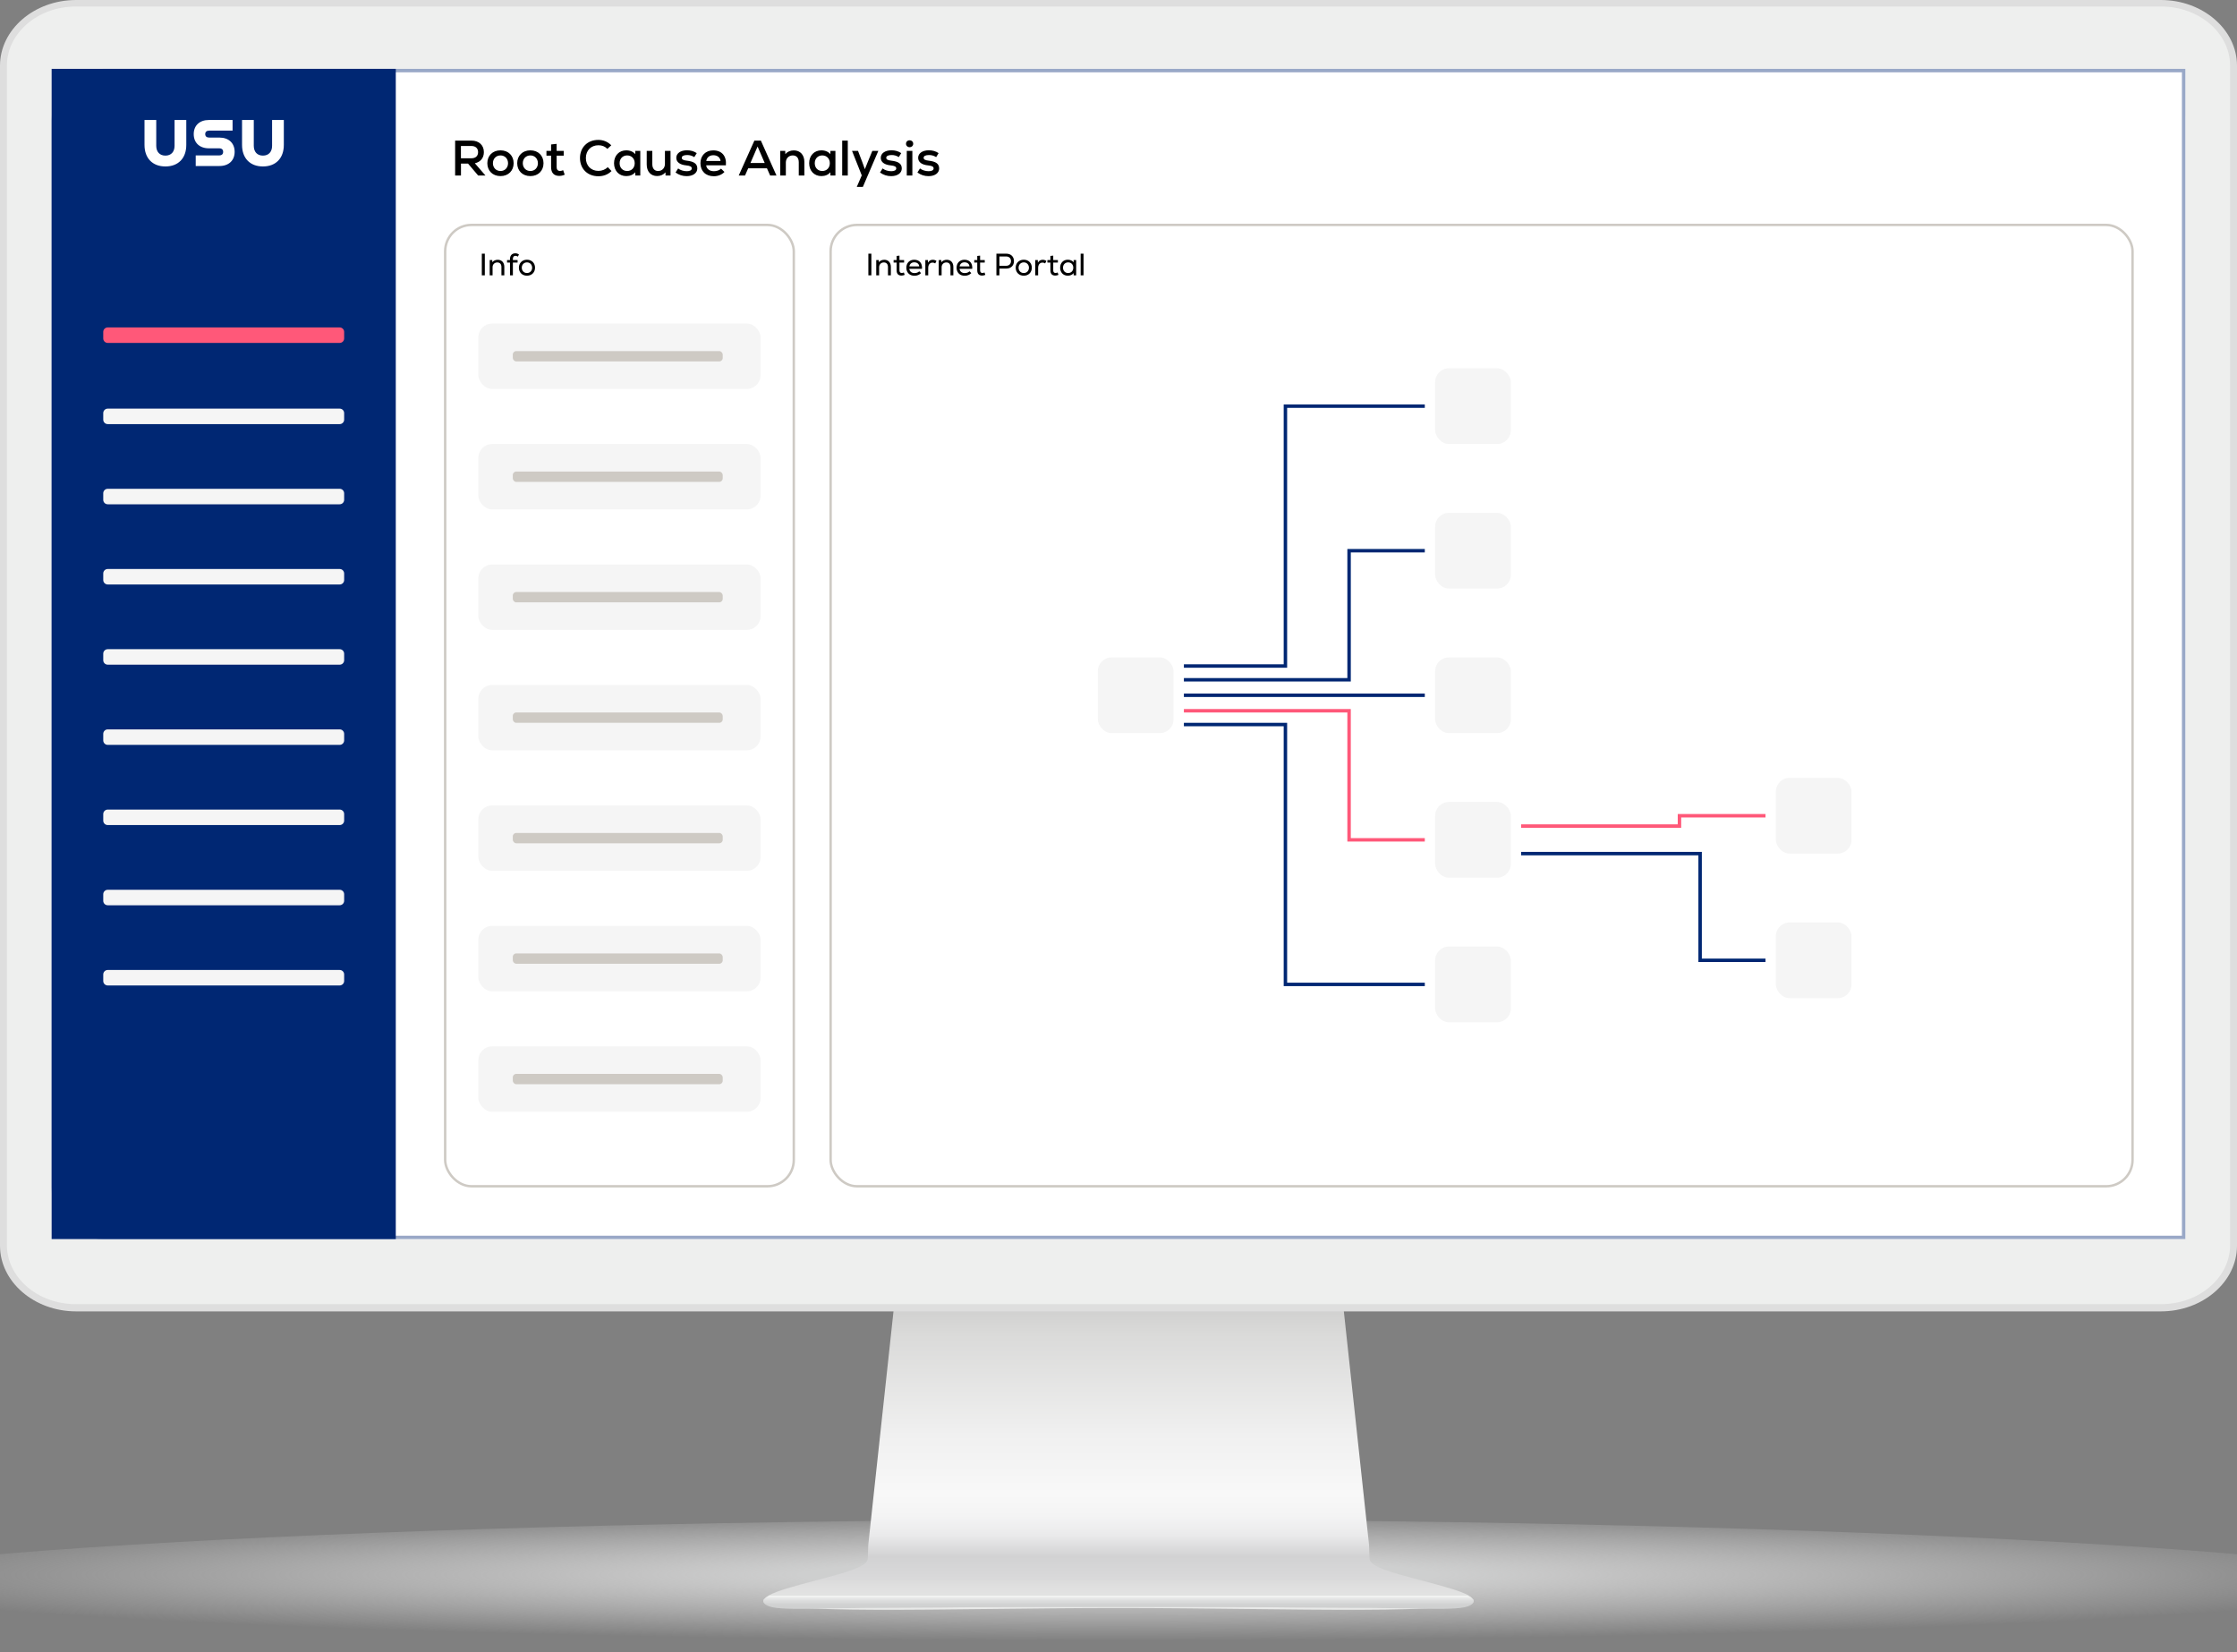 <svg width="650" height="480" viewBox="0 0 650 480" fill="none" xmlns="http://www.w3.org/2000/svg">
<rect x="0" y="0" width="650" height="480" fill="#808080" stroke="none"/>
<g id="Root Cause Analysis Monitor">
<g id="Monitor" clip-path="url(#clip0_495_19446)">
<g id="&#197;&#131;&#195;&#171;&#195;&#174;&#195;&#169; 1">
<g id="Group">
<g id="Group_2">
<path id="Vector" opacity="0.8" d="M712 462.521C712 473.165 538.758 480 325.038 480C111.318 480 -62 473.165 -62 462.521C-62 451.876 111.283 441.503 325.033 441.503C538.783 441.503 711.995 451.891 711.995 462.521H712Z" fill="url(#paint0_radial_495_19446)"/>
</g>
<g id="Group_3">
<g id="Group_4">
<path id="Vector_2" d="M427.72 464.342C426.396 462.586 419.12 460.819 412.646 459.063C404.107 456.809 397.798 455.118 397.949 452.684C397.889 452.684 397.834 448.559 397.773 448.559L390.036 376.899H260.064L252.321 448.559C252.261 448.559 252.206 452.684 252.151 452.684C252.296 455.123 245.983 456.809 237.438 459.063C230.975 460.819 223.693 462.586 222.375 464.342C220.188 469.476 276.166 467.183 325.042 467.178C373.929 467.183 429.907 469.481 427.71 464.342H427.72Z" fill="url(#paint1_linear_495_19446)"/>
<path id="Vector_3" d="M426.436 463.534H223.557C222.775 463.946 222.188 464.382 221.872 464.814C221.617 465.446 221.978 465.998 222.961 466.475C226.295 468.121 236.931 467.122 258.544 467.122C267.856 467.122 278.306 467.002 289.368 466.866C301.102 466.731 313.207 466.59 325.002 466.585C336.786 466.585 348.901 466.731 360.625 466.866C371.692 466.997 382.137 467.122 391.454 467.122C413.067 467.122 423.703 468.121 427.038 466.475C428.02 465.998 428.371 465.446 428.136 464.814C427.805 464.377 427.228 463.941 426.441 463.534H426.436Z" fill="#CECFCF"/>
<path id="Vector_4" d="M428.131 464.769C427.8 464.347 427.223 463.936 426.436 463.539H223.557C222.775 463.941 222.188 464.347 221.872 464.769C221.617 465.366 221.978 465.903 222.961 466.364C226.295 467.95 236.931 466.912 258.544 466.912H391.459C413.072 466.912 423.708 467.945 427.043 466.364C428.025 465.903 428.376 465.371 428.141 464.769H428.131Z" fill="url(#paint2_linear_495_19446)"/>
</g>
<g id="Group_5">
<path id="Vector_5" fill-rule="evenodd" clip-rule="evenodd" d="M0 19.073V361.923C0 372.422 9.95 381 22.113 381H627.877C640.04 381 650 372.422 650 361.923V19.073C650 8.582 640.045 0 627.877 0H22.113C9.945 0 0 8.582 0 19.073Z" fill="#DEDEDE"/>
<path id="Vector_6" fill-rule="evenodd" clip-rule="evenodd" d="M22 378.899C10.975 378.899 2.002 371.17 2.002 361.668V19.126C2.002 9.629 10.97 1.899 22 1.899H627.999C639.029 1.899 648.002 9.629 648.002 19.126V361.664C648.002 371.166 639.029 378.895 627.999 378.895H22V378.899Z" fill="#EEEFEE"/>
<path id="Vector_7" d="M635 20H15V360H635V20Z" fill="white"/>
</g>
</g>
</g>
</g>
</g>
<g id="Root Cause Analysis">
<g id="Heading&#38;Background">
<path id="Vector_8" d="M620 20H30C21.716 20 15 26.716 15 35V345C15 353.284 21.716 360 30 360H620C628.284 360 635 353.284 635 345V35C635 26.716 628.284 20 620 20Z" fill="white"/>
<g id="Vector_9">
<path d="M635 20H30C21.716 20 15 26.715 15 35V345C15 353.284 21.716 360 30 360L635 360V20Z" fill="white"/>
<path d="M30 20.5H634.5V359.5H30C21.992 359.5 15.5 353.008 15.5 345V34.999C15.5 26.991 21.992 20.5 30 20.5Z" stroke="#002773" stroke-opacity="0.4"/>
</g>
<path id="Root Cause Analysis_2" d="M132.247 51V40.85H137.003C139.178 40.85 140.599 42.184 140.599 44.2C140.599 45.882 139.613 47.085 137.975 47.433L141.063 51H138.946L136.003 47.535H133.944V51H132.247ZM133.929 45.983H136.989C138.192 45.983 138.917 45.316 138.917 44.2C138.917 43.097 138.192 42.416 136.989 42.416H133.929V45.983ZM145.432 51.16C143.098 51.16 141.604 49.565 141.604 47.419C141.604 45.273 143.098 43.678 145.432 43.678C147.752 43.678 149.246 45.273 149.246 47.419C149.246 49.565 147.752 51.16 145.432 51.16ZM145.432 49.681C146.766 49.681 147.622 48.666 147.622 47.419C147.622 46.172 146.766 45.157 145.432 45.157C144.084 45.157 143.228 46.172 143.228 47.419C143.228 48.666 144.084 49.681 145.432 49.681ZM154.112 51.16C151.778 51.16 150.284 49.565 150.284 47.419C150.284 45.273 151.778 43.678 154.112 43.678C156.432 43.678 157.926 45.273 157.926 47.419C157.926 49.565 156.432 51.16 154.112 51.16ZM154.112 49.681C155.446 49.681 156.302 48.666 156.302 47.419C156.302 46.172 155.446 45.157 154.112 45.157C152.764 45.157 151.908 46.172 151.908 47.419C151.908 48.666 152.764 49.681 154.112 49.681ZM162.475 51.102C160.996 51.102 160.126 50.246 160.126 48.535V45.215H158.778V43.837H160.126V41.967L161.736 41.792V43.837H163.795V45.215H161.736V48.535C161.736 49.26 162.069 49.666 162.736 49.666C163.026 49.666 163.345 49.579 163.635 49.449L164.085 50.754C163.534 51 163.07 51.102 162.475 51.102ZM173.847 51.203C170.7 51.203 168.525 49.028 168.525 45.925C168.525 42.822 170.715 40.647 173.832 40.647C175.311 40.647 176.587 41.169 177.617 42.213L176.486 43.257C175.79 42.547 174.934 42.199 173.89 42.199C171.73 42.199 170.236 43.721 170.236 45.925C170.236 48.129 171.73 49.651 173.89 49.651C174.905 49.651 175.891 49.26 176.602 48.564L177.689 49.695C176.66 50.71 175.384 51.203 173.847 51.203ZM181.973 51.16C179.87 51.16 178.42 49.623 178.42 47.419C178.42 45.215 179.87 43.678 181.973 43.678C183.089 43.678 184.032 44.098 184.583 44.794L184.597 43.837H186.047V51H184.597L184.583 50.043C184.017 50.754 183.075 51.16 181.973 51.16ZM182.234 49.681C183.524 49.681 184.423 48.752 184.423 47.419C184.423 46.084 183.524 45.157 182.234 45.157C180.943 45.157 180.044 46.084 180.044 47.419C180.044 48.752 180.943 49.681 182.234 49.681ZM190.932 51.145C189.105 51.145 187.916 49.84 187.916 47.795V43.837H189.54V47.694C189.54 48.956 190.178 49.681 191.222 49.681C192.411 49.681 193.209 48.81 193.209 47.607V43.837H194.833V51H193.383L193.368 50.072C192.759 50.782 191.904 51.145 190.932 51.145ZM199.523 51.174C198.319 51.174 197.261 50.826 196.289 50.115L197.043 48.941C197.696 49.449 198.624 49.739 199.566 49.739C200.48 49.739 201.002 49.449 201.002 48.926C201.002 48.419 200.552 48.172 199.436 48.056C197.565 47.883 196.507 47.099 196.507 45.852C196.507 44.547 197.754 43.663 199.61 43.663C200.697 43.663 201.654 43.938 202.452 44.489L201.741 45.65C201.089 45.229 200.422 45.041 199.682 45.041C198.653 45.041 198.102 45.331 198.102 45.852C198.102 46.316 198.537 46.563 199.566 46.679C201.669 46.911 202.611 47.593 202.611 48.941C202.611 50.275 201.379 51.174 199.523 51.174ZM207.412 51.203C205.049 51.203 203.526 49.709 203.526 47.419C203.526 45.2 205.02 43.692 207.238 43.692C209.761 43.692 211.153 45.345 210.921 48.028H205.194C205.324 49.1 206.194 49.739 207.456 49.739C208.268 49.739 209.08 49.463 209.515 48.999L210.501 49.956C209.79 50.739 208.645 51.203 207.412 51.203ZM205.208 46.766H209.37C209.254 45.766 208.471 45.099 207.282 45.099C206.151 45.099 205.411 45.708 205.208 46.766ZM214.646 51L219.199 40.85H221.084L225.623 51H223.781L222.853 48.898H217.401L216.473 51H214.646ZM218.054 47.361H222.201L220.127 42.561L218.054 47.361ZM226.717 51V43.837H228.167L228.182 44.779C228.791 44.069 229.646 43.692 230.661 43.692C232.503 43.692 233.721 44.997 233.721 47.041V51H232.097V47.143C232.097 45.882 231.444 45.157 230.357 45.157C229.168 45.157 228.341 46.026 228.341 47.23V51H226.717ZM238.67 51.16C236.568 51.16 235.118 49.623 235.118 47.419C235.118 45.215 236.568 43.678 238.67 43.678C239.787 43.678 240.729 44.098 241.28 44.794L241.295 43.837H242.745V51H241.295L241.28 50.043C240.715 50.754 239.772 51.16 238.67 51.16ZM238.931 49.681C240.222 49.681 241.121 48.752 241.121 47.419C241.121 46.084 240.222 45.157 238.931 45.157C237.641 45.157 236.742 46.084 236.742 47.419C236.742 48.752 237.641 49.681 238.931 49.681ZM244.715 51V40.85H246.339V51H244.715ZM248.949 54.306L250.399 50.956L247.572 43.837H249.312L250.559 47.099L251.298 49.158L252.125 47.099L253.473 43.837H255.213L250.718 54.306H248.949ZM258.939 51.174C257.735 51.174 256.677 50.826 255.705 50.115L256.459 48.941C257.112 49.449 258.04 49.739 258.982 49.739C259.896 49.739 260.418 49.449 260.418 48.926C260.418 48.419 259.968 48.172 258.852 48.056C256.981 47.883 255.923 47.099 255.923 45.852C255.923 44.547 257.17 43.663 259.026 43.663C260.113 43.663 261.07 43.938 261.868 44.489L261.157 45.65C260.505 45.229 259.838 45.041 259.098 45.041C258.069 45.041 257.518 45.331 257.518 45.852C257.518 46.316 257.953 46.563 258.982 46.679C261.085 46.911 262.027 47.593 262.027 48.941C262.027 50.275 260.795 51.174 258.939 51.174ZM263.477 51V43.837H265.101V51H263.477ZM264.289 42.764C263.695 42.764 263.26 42.343 263.26 41.778C263.26 41.184 263.695 40.763 264.289 40.763C264.913 40.763 265.348 41.184 265.348 41.778C265.348 42.343 264.913 42.764 264.289 42.764ZM269.8 51.174C268.596 51.174 267.538 50.826 266.566 50.115L267.32 48.941C267.973 49.449 268.901 49.739 269.843 49.739C270.757 49.739 271.279 49.449 271.279 48.926C271.279 48.419 270.829 48.172 269.713 48.056C267.842 47.883 266.784 47.099 266.784 45.852C266.784 44.547 268.031 43.663 269.887 43.663C270.974 43.663 271.931 43.938 272.729 44.489L272.018 45.65C271.366 45.229 270.699 45.041 269.959 45.041C268.93 45.041 268.379 45.331 268.379 45.852C268.379 46.316 268.814 46.563 269.843 46.679C271.946 46.911 272.888 47.593 272.888 48.941C272.888 50.275 271.656 51.174 269.8 51.174Z" fill="black"/>
</g>
<g id="Navbar">
<path id="Vector_10" d="M115.001 360V20H15.001L15 360H115.001Z" fill="#002773"/>
<path id="Vector_11" d="M98.7 142.01H31.3C30.582 142.01 30 142.592 30 143.31V145.21C30 145.928 30.582 146.51 31.3 146.51H98.7C99.418 146.51 100 145.928 100 145.21V143.31C100 142.592 99.418 142.01 98.7 142.01Z" fill="#F5F5F5"/>
<path id="Vector_12" d="M98.7 95.13H31.3C30.582 95.13 30 95.712 30 96.43V98.33C30 99.048 30.582 99.63 31.3 99.63H98.7C99.418 99.63 100 99.048 100 98.33V96.43C100 95.712 99.418 95.13 98.7 95.13Z" fill="#FF5879"/>
<path id="Vector_13" d="M98.7 165.31H31.3C30.582 165.31 30 165.892 30 166.61V168.51C30 169.228 30.582 169.81 31.3 169.81H98.7C99.418 169.81 100 169.228 100 168.51V166.61C100 165.892 99.418 165.31 98.7 165.31Z" fill="#F5F5F5"/>
<path id="Vector_14" d="M98.7 188.61H31.3C30.582 188.61 30 189.192 30 189.91V191.81C30 192.528 30.582 193.11 31.3 193.11H98.7C99.418 193.11 100 192.528 100 191.81V189.91C100 189.192 99.418 188.61 98.7 188.61Z" fill="#F5F5F5"/>
<path id="Vector_15" d="M98.7 211.91H31.3C30.582 211.91 30 212.492 30 213.21V215.11C30 215.828 30.582 216.41 31.3 216.41H98.7C99.418 216.41 100 215.828 100 215.11V213.21C100 212.492 99.418 211.91 98.7 211.91Z" fill="#F5F5F5"/>
<path id="Vector_16" d="M98.7 235.21H31.3C30.582 235.21 30 235.792 30 236.51V238.41C30 239.128 30.582 239.71 31.3 239.71H98.7C99.418 239.71 100 239.128 100 238.41V236.51C100 235.792 99.418 235.21 98.7 235.21Z" fill="#F5F5F5"/>
<path id="Vector_17" d="M98.7 258.51H31.3C30.582 258.51 30 259.092 30 259.81V261.71C30 262.428 30.582 263.01 31.3 263.01H98.7C99.418 263.01 100 262.428 100 261.71V259.81C100 259.092 99.418 258.51 98.7 258.51Z" fill="#F5F5F5"/>
<path id="Vector_18" d="M98.7 118.72H31.3C30.582 118.72 30 119.302 30 120.02V121.92C30 122.638 30.582 123.22 31.3 123.22H98.7C99.418 123.22 100 122.638 100 121.92V120.02C100 119.302 99.418 118.72 98.7 118.72Z" fill="#F5F5F5"/>
<path id="Vector_19" d="M98.7 281.81H31.3C30.582 281.81 30 282.392 30 283.11V285.01C30 285.728 30.582 286.31 31.3 286.31H98.7C99.418 286.31 100 285.728 100 285.01V283.11C100 282.392 99.418 281.81 98.7 281.81Z" fill="#F5F5F5"/>
<path id="Vector_20" d="M45.4 34.86V42.36C45.4 44.08 46.37 45.21 48.06 45.21C49.75 45.21 50.72 44.09 50.72 42.36V34.86H54.13V42.1C54.13 45.96 51.81 48.36 48.06 48.36C44.31 48.36 41.99 45.96 41.99 42.1V34.86H45.4ZM56.87 45.15H63.68C64.47 45.15 64.84 44.76 64.84 44.12C64.84 43.48 64.47 43.09 63.68 43.09H60.7C58 43.09 56.29 41.48 56.29 38.97C56.29 36.46 58 34.86 60.7 34.86H67.58V37.95H60.79C60.04 37.95 59.63 38.32 59.63 38.96C59.63 39.6 60.04 39.97 60.79 39.97H63.77C66.47 39.97 68.18 41.6 68.18 44.11C68.18 46.62 66.47 48.23 63.77 48.23H56.87V45.14V45.15ZM73.74 34.86V42.36C73.74 44.08 74.71 45.21 76.4 45.21C78.09 45.21 79.06 44.09 79.06 42.36V34.86H82.47V42.1C82.47 45.96 80.15 48.36 76.4 48.36C72.65 48.36 70.33 45.96 70.33 42.1V34.86H73.74Z" fill="white"/>
</g>
<g id="Info">
<rect id="Rectangle 354" x="129.35" y="65.35" width="101.3" height="279.3" rx="7.65" stroke="#CECAC4" stroke-width="0.7"/>
<path id="Info_2" d="M140 80V73.7H140.873V80H140ZM142.29 80V75.554H143.037L143.046 76.175C143.424 75.725 143.982 75.473 144.63 75.473C145.782 75.473 146.538 76.274 146.538 77.534V80H145.701V77.588C145.701 76.733 145.26 76.247 144.504 76.247C143.694 76.247 143.127 76.832 143.127 77.633V80H142.29ZM148.19 75.239C148.19 74.177 148.82 73.592 149.738 73.592C150.116 73.592 150.44 73.691 150.8 73.952L150.458 74.555C150.224 74.402 150.026 74.321 149.783 74.321C149.333 74.321 149.027 74.591 149.027 75.239V75.554H150.395V76.292H149.027V80H148.19V76.292H147.335V75.554H148.19V75.239ZM153.122 80.099C151.7 80.099 150.773 79.1 150.773 77.777C150.773 76.454 151.7 75.455 153.122 75.455C154.535 75.455 155.462 76.454 155.462 77.777C155.462 79.1 154.535 80.099 153.122 80.099ZM153.122 79.325C154.031 79.325 154.625 78.623 154.625 77.777C154.625 76.931 154.031 76.229 153.122 76.229C152.204 76.229 151.61 76.931 151.61 77.777C151.61 78.623 152.204 79.325 153.122 79.325Z" fill="black"/>
<g id="Card 4">
<rect id="Rectangle 356" x="139" y="199" width="82" height="19" rx="4" fill="#F5F5F5"/>
<rect id="Rectangle 363" x="149" y="207" width="61" height="3" rx="1" fill="#CECAC4"/>
</g>
<g id="Card 5">
<rect id="Rectangle 356_2" x="139" y="234" width="82" height="19" rx="4" fill="#F5F5F5"/>
<rect id="Rectangle 363_2" x="149" y="242" width="61" height="3" rx="1" fill="#CECAC4"/>
</g>
<g id="Card 3">
<rect id="Rectangle 356_3" x="139" y="164" width="82" height="19" rx="4" fill="#F5F5F5"/>
<rect id="Rectangle 363_3" x="149" y="172" width="61" height="3" rx="1" fill="#CECAC4"/>
</g>
<g id="Card 2">
<rect id="Rectangle 356_4" x="139" y="129" width="82" height="19" rx="4" fill="#F5F5F5"/>
<rect id="Rectangle 363_4" x="149" y="137" width="61" height="3" rx="1" fill="#CECAC4"/>
</g>
<g id="Card 1">
<rect id="Rectangle 356_5" x="139" y="94" width="82" height="19" rx="4" fill="#F5F5F5"/>
<rect id="Rectangle 363_5" x="149" y="102" width="61" height="3" rx="1" fill="#CECAC4"/>
</g>
<g id="Card 6">
<rect id="Rectangle 356_6" x="139" y="269" width="82" height="19" rx="4" fill="#F5F5F5"/>
<rect id="Rectangle 363_6" x="149" y="277" width="61" height="3" rx="1" fill="#CECAC4"/>
</g>
<g id="Card 7">
<rect id="Rectangle 356_7" x="139" y="304" width="82" height="19" rx="4" fill="#F5F5F5"/>
<rect id="Rectangle 363_7" x="149" y="312" width="61" height="3" rx="1" fill="#CECAC4"/>
</g>
</g>
<g id="Internet Portal">
<path id="Internet Portal_2" d="M252.318 80V73.7H253.191V80H252.318ZM254.608 80V75.554H255.355L255.364 76.175C255.742 75.725 256.3 75.473 256.948 75.473C258.1 75.473 258.856 76.274 258.856 77.534V80H258.019V77.588C258.019 76.733 257.578 76.247 256.822 76.247C256.012 76.247 255.445 76.832 255.445 77.633V80H254.608ZM261.93 80.063C260.994 80.063 260.526 79.523 260.526 78.524V76.283H259.653V75.554H260.526V74.357L261.354 74.267V75.554H262.704V76.283H261.354V78.524C261.354 79.019 261.543 79.307 262.029 79.307C262.218 79.307 262.434 79.253 262.632 79.163L262.875 79.856C262.542 80 262.263 80.063 261.93 80.063ZM265.722 80.117C264.291 80.117 263.355 79.19 263.355 77.777C263.355 76.409 264.273 75.464 265.632 75.464C267.162 75.464 268.026 76.472 267.9 78.11H264.219C264.3 78.875 264.885 79.343 265.74 79.343C266.28 79.343 266.82 79.145 267.09 78.821L267.63 79.334C267.207 79.82 266.487 80.117 265.722 80.117ZM264.228 77.399H267.108C267.036 76.67 266.487 76.211 265.659 76.211C264.876 76.211 264.363 76.652 264.228 77.399ZM268.873 80V75.554H269.62L269.629 76.301C269.98 75.743 270.43 75.473 271.024 75.473C271.447 75.473 271.861 75.608 272.113 75.824L271.735 76.526C271.492 76.364 271.249 76.292 270.979 76.292C270.214 76.292 269.71 76.895 269.71 77.813V80H268.873ZM272.766 80V75.554H273.513L273.522 76.175C273.9 75.725 274.458 75.473 275.106 75.473C276.258 75.473 277.014 76.274 277.014 77.534V80H276.177V77.588C276.177 76.733 275.736 76.247 274.98 76.247C274.17 76.247 273.603 76.832 273.603 77.633V80H272.766ZM280.321 80.117C278.89 80.117 277.954 79.19 277.954 77.777C277.954 76.409 278.872 75.464 280.231 75.464C281.761 75.464 282.625 76.472 282.499 78.11H278.818C278.899 78.875 279.484 79.343 280.339 79.343C280.879 79.343 281.419 79.145 281.689 78.821L282.229 79.334C281.806 79.82 281.086 80.117 280.321 80.117ZM278.827 77.399H281.707C281.635 76.67 281.086 76.211 280.258 76.211C279.475 76.211 278.962 76.652 278.827 77.399ZM285.362 80.063C284.426 80.063 283.958 79.523 283.958 78.524V76.283H283.085V75.554H283.958V74.357L284.786 74.267V75.554H286.136V76.283H284.786V78.524C284.786 79.019 284.975 79.307 285.461 79.307C285.65 79.307 285.866 79.253 286.064 79.163L286.307 79.856C285.974 80 285.695 80.063 285.362 80.063ZM289.522 80V73.7H292.393C293.752 73.7 294.625 74.573 294.625 75.86C294.625 77.156 293.752 78.029 292.393 78.029H290.395V80H289.522ZM290.395 77.219H292.348C293.212 77.219 293.761 76.679 293.761 75.86C293.761 75.041 293.212 74.51 292.348 74.51H290.395V77.219ZM297.476 80.099C296.054 80.099 295.127 79.1 295.127 77.777C295.127 76.454 296.054 75.455 297.476 75.455C298.889 75.455 299.816 76.454 299.816 77.777C299.816 79.1 298.889 80.099 297.476 80.099ZM297.476 79.325C298.385 79.325 298.979 78.623 298.979 77.777C298.979 76.931 298.385 76.229 297.476 76.229C296.558 76.229 295.964 76.931 295.964 77.777C295.964 78.623 296.558 79.325 297.476 79.325ZM300.812 80V75.554H301.559L301.568 76.301C301.919 75.743 302.369 75.473 302.963 75.473C303.386 75.473 303.8 75.608 304.052 75.824L303.674 76.526C303.431 76.364 303.188 76.292 302.918 76.292C302.153 76.292 301.649 76.895 301.649 77.813V80H300.812ZM306.614 80.063C305.678 80.063 305.21 79.523 305.21 78.524V76.283H304.337V75.554H305.21V74.357L306.038 74.267V75.554H307.388V76.283H306.038V78.524C306.038 79.019 306.227 79.307 306.713 79.307C306.902 79.307 307.118 79.253 307.316 79.163L307.559 79.856C307.226 80 306.947 80.063 306.614 80.063ZM310.262 80.099C308.957 80.099 308.039 79.145 308.039 77.777C308.039 76.409 308.957 75.455 310.262 75.455C310.991 75.455 311.603 75.734 311.954 76.211L311.963 75.554H312.701V80H311.963L311.954 79.343C311.603 79.82 310.991 80.099 310.262 80.099ZM310.37 79.325C311.252 79.325 311.864 78.686 311.864 77.777C311.864 76.868 311.252 76.229 310.37 76.229C309.497 76.229 308.875 76.868 308.875 77.777C308.875 78.686 309.497 79.325 310.37 79.325ZM314.004 80V73.7H314.841V80H314.004Z" fill="black"/>
<g id="Cards">
<rect id="1" x="319" y="191" width="22" height="22" rx="4" fill="#F5F5F5"/>
<rect id="2" x="417" y="107" width="22" height="22" rx="4" fill="#F5F5F5"/>
<rect id="3" x="417" y="149" width="22" height="22" rx="4" fill="#F5F5F5"/>
<rect id="4" x="417" y="191" width="22" height="22" rx="4" fill="#F5F5F5"/>
<rect id="5" x="417" y="233" width="22" height="22" rx="4" fill="#F5F5F5"/>
<rect id="6" x="417" y="275" width="22" height="22" rx="4" fill="#F5F5F5"/>
<rect id="7" x="516" y="226" width="22" height="22" rx="4" fill="#F5F5F5"/>
<rect id="8" x="516" y="268" width="22" height="22" rx="4" fill="#F5F5F5"/>
</g>
<g id="Lines">
<path id="blue line 3" d="M344 202H401H414" stroke="#002773"/>
<path id="red line 4" d="M344 206.5H392V244H414" stroke="#FF5879"/>
<path id="blue line 4" d="M344 210.5H373.5V286H414" stroke="#002773"/>
<path id="blue line 2" d="M344 197.5H355.5H392V160H414" stroke="#002773"/>
<path id="blue line 1" d="M344 193.5H373.5V118H414" stroke="#002773"/>
<path id="red line 2" d="M442 240H488V237L513 237" stroke="#FF5879"/>
<path id="blue line 5" d="M442 248H494V279H513" stroke="#002773"/>
</g>
<rect id="Border" x="241.35" y="65.35" width="378.3" height="279.3" rx="7.65" stroke="#CECAC4" stroke-width="0.7"/>
</g>
</g>
</g>
<defs>
<radialGradient id="paint0_radial_495_19446" cx="0" cy="0" r="1" gradientUnits="userSpaceOnUse" gradientTransform="translate(325.017 457.519) scale(386.957 19.217)">
<stop offset="0.24" stop-color="#E1E2E2"/>
<stop offset="0.38" stop-color="#E5E5E5" stop-opacity="0.81"/>
<stop offset="0.81" stop-color="#F1F1F1" stop-opacity="0.23"/>
<stop offset="1" stop-color="#F6F6F6" stop-opacity="0"/>
</radialGradient>
<linearGradient id="paint1_linear_495_19446" x1="325.052" y1="376.899" x2="325.052" y2="467.694" gradientUnits="userSpaceOnUse">
<stop stop-color="#CCCCCB"/>
<stop offset="0.05" stop-color="#D2D2D1"/>
<stop offset="0.13" stop-color="#DBDBDA"/>
<stop offset="0.15" stop-color="#DCDCDB"/>
<stop offset="0.44" stop-color="#F0F0F0"/>
<stop offset="0.63" stop-color="#F8F8F8"/>
<stop offset="0.7" stop-color="#F4F4F4"/>
<stop offset="0.76" stop-color="#EAEAEB"/>
<stop offset="0.81" stop-color="#D9D9DA"/>
<stop offset="0.83" stop-color="#D2D2D3"/>
<stop offset="0.9" stop-color="#D9D9DA"/>
<stop offset="0.92" stop-color="#DEDEDE"/>
<stop offset="1" stop-color="#E9EAE9"/>
</linearGradient>
<linearGradient id="paint2_linear_495_19446" x1="325.002" y1="463.534" x2="325.002" y2="467.243" gradientUnits="userSpaceOnUse">
<stop offset="0.05" stop-color="#F3F4F3"/>
<stop offset="0.37" stop-color="#DEDFDF"/>
<stop offset="0.69" stop-color="#D2D3D3"/>
<stop offset="1" stop-color="#CECFCF"/>
</linearGradient>
<clipPath id="clip0_495_19446">
<rect width="650" height="480" fill="white"/>
</clipPath>
</defs>
</svg>
